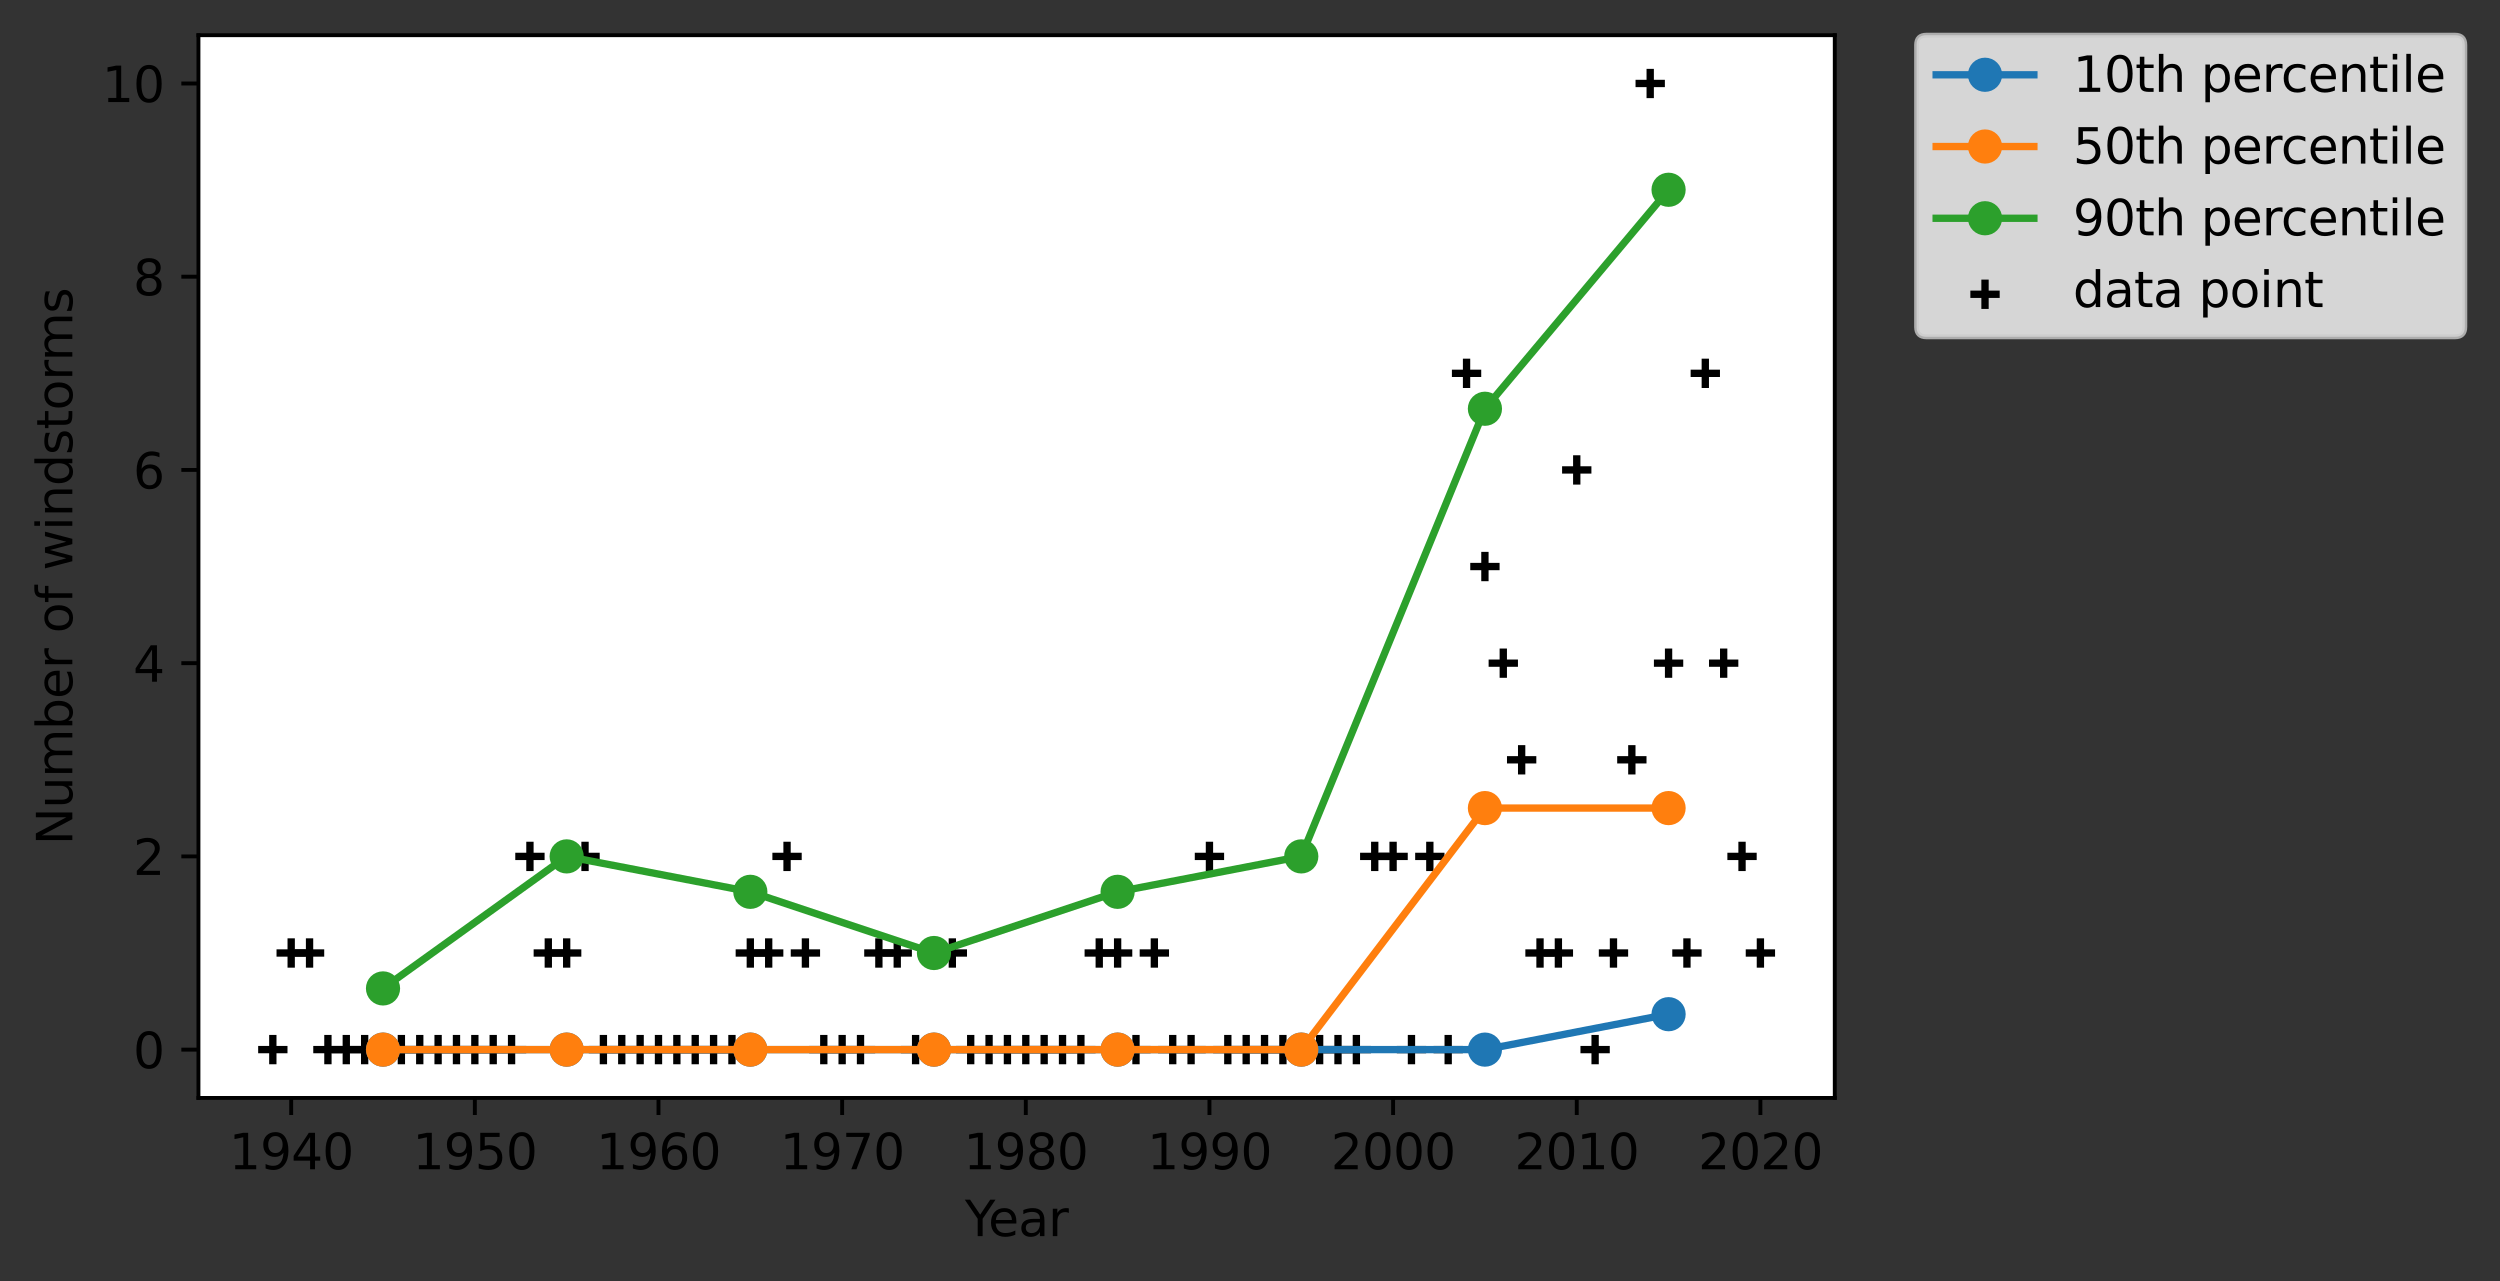 <?xml version="1.0" encoding="utf-8" standalone="no"?>
<!DOCTYPE svg PUBLIC "-//W3C//DTD SVG 1.1//EN"
  "http://www.w3.org/Graphics/SVG/1.1/DTD/svg11.dtd">
<svg xmlns:xlink="http://www.w3.org/1999/xlink" width="511.51pt" height="262.196pt" viewBox="0 0 511.51 262.196" xmlns="http://www.w3.org/2000/svg" version="1.1">
 <rect x="0" y="0" width="511.51" height="262.196" fill="#333333" stroke="none"/>
 <defs>
  <style type="text/css">*{stroke-linejoin: round; stroke-linecap: butt}</style>
 </defs>
 <g id="figure_1">
  <g id="patch_1">
   <path d="M 0 262.196 
L 511.51 262.196 
L 511.51 0 
L 0 0 
L 0 262.196 
z
" style="fill: none"/>
  </g>
  <g id="axes_1">
   <g id="patch_2">
    <path d="M 40.603 224.64 
L 375.403 224.64 
L 375.403 7.2 
L 40.603 7.2 
z
" style="fill: #ffffff"/>
   </g>
   <g id="PathCollection_1">
    <defs>
     <path id="m3cd26a3b27" d="M -3 0 
L 3 0 
M 0 3 
L 0 -3 
" style="stroke: #000000; stroke-width: 1.5"/>
    </defs>
    <g clip-path="url(#paf45ccf042)">
     <use xlink:href="#m3cd26a3b27" x="55.821" y="214.756" style="stroke: #000000; stroke-width: 1.5"/>
     <use xlink:href="#m3cd26a3b27" x="59.579" y="194.989" style="stroke: #000000; stroke-width: 1.5"/>
     <use xlink:href="#m3cd26a3b27" x="63.336" y="194.989" style="stroke: #000000; stroke-width: 1.5"/>
     <use xlink:href="#m3cd26a3b27" x="67.094" y="214.756" style="stroke: #000000; stroke-width: 1.5"/>
     <use xlink:href="#m3cd26a3b27" x="70.852" y="214.756" style="stroke: #000000; stroke-width: 1.5"/>
     <use xlink:href="#m3cd26a3b27" x="74.609" y="214.756" style="stroke: #000000; stroke-width: 1.5"/>
     <use xlink:href="#m3cd26a3b27" x="78.367" y="214.756" style="stroke: #000000; stroke-width: 1.5"/>
     <use xlink:href="#m3cd26a3b27" x="82.124" y="214.756" style="stroke: #000000; stroke-width: 1.5"/>
     <use xlink:href="#m3cd26a3b27" x="85.882" y="214.756" style="stroke: #000000; stroke-width: 1.5"/>
     <use xlink:href="#m3cd26a3b27" x="89.639" y="214.756" style="stroke: #000000; stroke-width: 1.5"/>
     <use xlink:href="#m3cd26a3b27" x="93.397" y="214.756" style="stroke: #000000; stroke-width: 1.5"/>
     <use xlink:href="#m3cd26a3b27" x="97.155" y="214.756" style="stroke: #000000; stroke-width: 1.5"/>
     <use xlink:href="#m3cd26a3b27" x="100.912" y="214.756" style="stroke: #000000; stroke-width: 1.5"/>
     <use xlink:href="#m3cd26a3b27" x="104.67" y="214.756" style="stroke: #000000; stroke-width: 1.5"/>
     <use xlink:href="#m3cd26a3b27" x="108.427" y="175.222" style="stroke: #000000; stroke-width: 1.5"/>
     <use xlink:href="#m3cd26a3b27" x="112.185" y="194.989" style="stroke: #000000; stroke-width: 1.5"/>
     <use xlink:href="#m3cd26a3b27" x="115.943" y="194.989" style="stroke: #000000; stroke-width: 1.5"/>
     <use xlink:href="#m3cd26a3b27" x="119.7" y="175.222" style="stroke: #000000; stroke-width: 1.5"/>
     <use xlink:href="#m3cd26a3b27" x="123.458" y="214.756" style="stroke: #000000; stroke-width: 1.5"/>
     <use xlink:href="#m3cd26a3b27" x="127.215" y="214.756" style="stroke: #000000; stroke-width: 1.5"/>
     <use xlink:href="#m3cd26a3b27" x="130.973" y="214.756" style="stroke: #000000; stroke-width: 1.5"/>
     <use xlink:href="#m3cd26a3b27" x="134.73" y="214.756" style="stroke: #000000; stroke-width: 1.5"/>
     <use xlink:href="#m3cd26a3b27" x="138.488" y="214.756" style="stroke: #000000; stroke-width: 1.5"/>
     <use xlink:href="#m3cd26a3b27" x="142.246" y="214.756" style="stroke: #000000; stroke-width: 1.5"/>
     <use xlink:href="#m3cd26a3b27" x="146.003" y="214.756" style="stroke: #000000; stroke-width: 1.5"/>
     <use xlink:href="#m3cd26a3b27" x="149.761" y="214.756" style="stroke: #000000; stroke-width: 1.5"/>
     <use xlink:href="#m3cd26a3b27" x="153.518" y="194.989" style="stroke: #000000; stroke-width: 1.5"/>
     <use xlink:href="#m3cd26a3b27" x="157.276" y="194.989" style="stroke: #000000; stroke-width: 1.5"/>
     <use xlink:href="#m3cd26a3b27" x="161.033" y="175.222" style="stroke: #000000; stroke-width: 1.5"/>
     <use xlink:href="#m3cd26a3b27" x="164.791" y="194.989" style="stroke: #000000; stroke-width: 1.5"/>
     <use xlink:href="#m3cd26a3b27" x="168.549" y="214.756" style="stroke: #000000; stroke-width: 1.5"/>
     <use xlink:href="#m3cd26a3b27" x="172.306" y="214.756" style="stroke: #000000; stroke-width: 1.5"/>
     <use xlink:href="#m3cd26a3b27" x="176.064" y="214.756" style="stroke: #000000; stroke-width: 1.5"/>
     <use xlink:href="#m3cd26a3b27" x="179.821" y="194.989" style="stroke: #000000; stroke-width: 1.5"/>
     <use xlink:href="#m3cd26a3b27" x="183.579" y="194.989" style="stroke: #000000; stroke-width: 1.5"/>
     <use xlink:href="#m3cd26a3b27" x="187.336" y="214.756" style="stroke: #000000; stroke-width: 1.5"/>
     <use xlink:href="#m3cd26a3b27" x="191.094" y="214.756" style="stroke: #000000; stroke-width: 1.5"/>
     <use xlink:href="#m3cd26a3b27" x="194.852" y="194.989" style="stroke: #000000; stroke-width: 1.5"/>
     <use xlink:href="#m3cd26a3b27" x="198.609" y="214.756" style="stroke: #000000; stroke-width: 1.5"/>
     <use xlink:href="#m3cd26a3b27" x="202.367" y="214.756" style="stroke: #000000; stroke-width: 1.5"/>
     <use xlink:href="#m3cd26a3b27" x="206.124" y="214.756" style="stroke: #000000; stroke-width: 1.5"/>
     <use xlink:href="#m3cd26a3b27" x="209.882" y="214.756" style="stroke: #000000; stroke-width: 1.5"/>
     <use xlink:href="#m3cd26a3b27" x="213.639" y="214.756" style="stroke: #000000; stroke-width: 1.5"/>
     <use xlink:href="#m3cd26a3b27" x="217.397" y="214.756" style="stroke: #000000; stroke-width: 1.5"/>
     <use xlink:href="#m3cd26a3b27" x="221.155" y="214.756" style="stroke: #000000; stroke-width: 1.5"/>
     <use xlink:href="#m3cd26a3b27" x="224.912" y="194.989" style="stroke: #000000; stroke-width: 1.5"/>
     <use xlink:href="#m3cd26a3b27" x="228.67" y="194.989" style="stroke: #000000; stroke-width: 1.5"/>
     <use xlink:href="#m3cd26a3b27" x="232.427" y="214.756" style="stroke: #000000; stroke-width: 1.5"/>
     <use xlink:href="#m3cd26a3b27" x="236.185" y="194.989" style="stroke: #000000; stroke-width: 1.5"/>
     <use xlink:href="#m3cd26a3b27" x="239.943" y="214.756" style="stroke: #000000; stroke-width: 1.5"/>
     <use xlink:href="#m3cd26a3b27" x="243.7" y="214.756" style="stroke: #000000; stroke-width: 1.5"/>
     <use xlink:href="#m3cd26a3b27" x="247.458" y="175.222" style="stroke: #000000; stroke-width: 1.5"/>
     <use xlink:href="#m3cd26a3b27" x="251.215" y="214.756" style="stroke: #000000; stroke-width: 1.5"/>
     <use xlink:href="#m3cd26a3b27" x="254.973" y="214.756" style="stroke: #000000; stroke-width: 1.5"/>
     <use xlink:href="#m3cd26a3b27" x="258.73" y="214.756" style="stroke: #000000; stroke-width: 1.5"/>
     <use xlink:href="#m3cd26a3b27" x="262.488" y="214.756" style="stroke: #000000; stroke-width: 1.5"/>
     <use xlink:href="#m3cd26a3b27" x="266.246" y="214.756" style="stroke: #000000; stroke-width: 1.5"/>
     <use xlink:href="#m3cd26a3b27" x="270.003" y="214.756" style="stroke: #000000; stroke-width: 1.5"/>
     <use xlink:href="#m3cd26a3b27" x="273.761" y="214.756" style="stroke: #000000; stroke-width: 1.5"/>
     <use xlink:href="#m3cd26a3b27" x="277.518" y="214.756" style="stroke: #000000; stroke-width: 1.5"/>
     <use xlink:href="#m3cd26a3b27" x="281.276" y="175.222" style="stroke: #000000; stroke-width: 1.5"/>
     <use xlink:href="#m3cd26a3b27" x="285.033" y="175.222" style="stroke: #000000; stroke-width: 1.5"/>
     <use xlink:href="#m3cd26a3b27" x="288.791" y="214.756" style="stroke: #000000; stroke-width: 1.5"/>
     <use xlink:href="#m3cd26a3b27" x="292.549" y="175.222" style="stroke: #000000; stroke-width: 1.5"/>
     <use xlink:href="#m3cd26a3b27" x="296.306" y="214.756" style="stroke: #000000; stroke-width: 1.5"/>
     <use xlink:href="#m3cd26a3b27" x="300.064" y="76.385" style="stroke: #000000; stroke-width: 1.5"/>
     <use xlink:href="#m3cd26a3b27" x="303.821" y="115.92" style="stroke: #000000; stroke-width: 1.5"/>
     <use xlink:href="#m3cd26a3b27" x="307.579" y="135.687" style="stroke: #000000; stroke-width: 1.5"/>
     <use xlink:href="#m3cd26a3b27" x="311.336" y="155.455" style="stroke: #000000; stroke-width: 1.5"/>
     <use xlink:href="#m3cd26a3b27" x="315.094" y="194.989" style="stroke: #000000; stroke-width: 1.5"/>
     <use xlink:href="#m3cd26a3b27" x="318.852" y="194.989" style="stroke: #000000; stroke-width: 1.5"/>
     <use xlink:href="#m3cd26a3b27" x="322.609" y="96.153" style="stroke: #000000; stroke-width: 1.5"/>
     <use xlink:href="#m3cd26a3b27" x="326.367" y="214.756" style="stroke: #000000; stroke-width: 1.5"/>
     <use xlink:href="#m3cd26a3b27" x="330.124" y="194.989" style="stroke: #000000; stroke-width: 1.5"/>
     <use xlink:href="#m3cd26a3b27" x="333.882" y="155.455" style="stroke: #000000; stroke-width: 1.5"/>
     <use xlink:href="#m3cd26a3b27" x="337.639" y="17.084" style="stroke: #000000; stroke-width: 1.5"/>
     <use xlink:href="#m3cd26a3b27" x="341.397" y="135.687" style="stroke: #000000; stroke-width: 1.5"/>
     <use xlink:href="#m3cd26a3b27" x="345.155" y="194.989" style="stroke: #000000; stroke-width: 1.5"/>
     <use xlink:href="#m3cd26a3b27" x="348.912" y="76.385" style="stroke: #000000; stroke-width: 1.5"/>
     <use xlink:href="#m3cd26a3b27" x="352.67" y="135.687" style="stroke: #000000; stroke-width: 1.5"/>
     <use xlink:href="#m3cd26a3b27" x="356.427" y="175.222" style="stroke: #000000; stroke-width: 1.5"/>
     <use xlink:href="#m3cd26a3b27" x="360.185" y="194.989" style="stroke: #000000; stroke-width: 1.5"/>
    </g>
   </g>
   <g id="matplotlib.axis_1">
    <g id="xtick_1">
     <g id="line2d_1">
      <defs>
       <path id="m3564edff35" d="M 0 0 
L 0 3.5 
" style="stroke: #000000; stroke-width: 0.8"/>
      </defs>
      <g>
       <use xlink:href="#m3564edff35" x="59.579" y="224.64" style="stroke: #000000; stroke-width: 0.8"/>
      </g>
     </g>
     <g id="text_1">
      <!-- 1940 -->
      <g transform="translate(46.854 239.238)scale(0.1 -0.1)">
       <defs>
        <path id="DejaVuSans-31" d="M 794 531 
L 1825 531 
L 1825 4091 
L 703 3866 
L 703 4441 
L 1819 4666 
L 2450 4666 
L 2450 531 
L 3481 531 
L 3481 0 
L 794 0 
L 794 531 
z
" transform="scale(0.016)"/>
        <path id="DejaVuSans-39" d="M 703 97 
L 703 672 
Q 941 559 1184 500 
Q 1428 441 1663 441 
Q 2288 441 2617 861 
Q 2947 1281 2994 2138 
Q 2813 1869 2534 1725 
Q 2256 1581 1919 1581 
Q 1219 1581 811 2004 
Q 403 2428 403 3163 
Q 403 3881 828 4315 
Q 1253 4750 1959 4750 
Q 2769 4750 3195 4129 
Q 3622 3509 3622 2328 
Q 3622 1225 3098 567 
Q 2575 -91 1691 -91 
Q 1453 -91 1209 -44 
Q 966 3 703 97 
z
M 1959 2075 
Q 2384 2075 2632 2365 
Q 2881 2656 2881 3163 
Q 2881 3666 2632 3958 
Q 2384 4250 1959 4250 
Q 1534 4250 1286 3958 
Q 1038 3666 1038 3163 
Q 1038 2656 1286 2365 
Q 1534 2075 1959 2075 
z
" transform="scale(0.016)"/>
        <path id="DejaVuSans-34" d="M 2419 4116 
L 825 1625 
L 2419 1625 
L 2419 4116 
z
M 2253 4666 
L 3047 4666 
L 3047 1625 
L 3713 1625 
L 3713 1100 
L 3047 1100 
L 3047 0 
L 2419 0 
L 2419 1100 
L 313 1100 
L 313 1709 
L 2253 4666 
z
" transform="scale(0.016)"/>
        <path id="DejaVuSans-30" d="M 2034 4250 
Q 1547 4250 1301 3770 
Q 1056 3291 1056 2328 
Q 1056 1369 1301 889 
Q 1547 409 2034 409 
Q 2525 409 2770 889 
Q 3016 1369 3016 2328 
Q 3016 3291 2770 3770 
Q 2525 4250 2034 4250 
z
M 2034 4750 
Q 2819 4750 3233 4129 
Q 3647 3509 3647 2328 
Q 3647 1150 3233 529 
Q 2819 -91 2034 -91 
Q 1250 -91 836 529 
Q 422 1150 422 2328 
Q 422 3509 836 4129 
Q 1250 4750 2034 4750 
z
" transform="scale(0.016)"/>
       </defs>
       <use xlink:href="#DejaVuSans-31"/>
       <use xlink:href="#DejaVuSans-39" x="63.623"/>
       <use xlink:href="#DejaVuSans-34" x="127.246"/>
       <use xlink:href="#DejaVuSans-30" x="190.869"/>
      </g>
     </g>
    </g>
    <g id="xtick_2">
     <g id="line2d_2">
      <g>
       <use xlink:href="#m3564edff35" x="97.155" y="224.64" style="stroke: #000000; stroke-width: 0.8"/>
      </g>
     </g>
     <g id="text_2">
      <!-- 1950 -->
      <g transform="translate(84.43 239.238)scale(0.1 -0.1)">
       <defs>
        <path id="DejaVuSans-35" d="M 691 4666 
L 3169 4666 
L 3169 4134 
L 1269 4134 
L 1269 2991 
Q 1406 3038 1543 3061 
Q 1681 3084 1819 3084 
Q 2600 3084 3056 2656 
Q 3513 2228 3513 1497 
Q 3513 744 3044 326 
Q 2575 -91 1722 -91 
Q 1428 -91 1123 -41 
Q 819 9 494 109 
L 494 744 
Q 775 591 1075 516 
Q 1375 441 1709 441 
Q 2250 441 2565 725 
Q 2881 1009 2881 1497 
Q 2881 1984 2565 2268 
Q 2250 2553 1709 2553 
Q 1456 2553 1204 2497 
Q 953 2441 691 2322 
L 691 4666 
z
" transform="scale(0.016)"/>
       </defs>
       <use xlink:href="#DejaVuSans-31"/>
       <use xlink:href="#DejaVuSans-39" x="63.623"/>
       <use xlink:href="#DejaVuSans-35" x="127.246"/>
       <use xlink:href="#DejaVuSans-30" x="190.869"/>
      </g>
     </g>
    </g>
    <g id="xtick_3">
     <g id="line2d_3">
      <g>
       <use xlink:href="#m3564edff35" x="134.73" y="224.64" style="stroke: #000000; stroke-width: 0.8"/>
      </g>
     </g>
     <g id="text_3">
      <!-- 1960 -->
      <g transform="translate(122.005 239.238)scale(0.1 -0.1)">
       <defs>
        <path id="DejaVuSans-36" d="M 2113 2584 
Q 1688 2584 1439 2293 
Q 1191 2003 1191 1497 
Q 1191 994 1439 701 
Q 1688 409 2113 409 
Q 2538 409 2786 701 
Q 3034 994 3034 1497 
Q 3034 2003 2786 2293 
Q 2538 2584 2113 2584 
z
M 3366 4563 
L 3366 3988 
Q 3128 4100 2886 4159 
Q 2644 4219 2406 4219 
Q 1781 4219 1451 3797 
Q 1122 3375 1075 2522 
Q 1259 2794 1537 2939 
Q 1816 3084 2150 3084 
Q 2853 3084 3261 2657 
Q 3669 2231 3669 1497 
Q 3669 778 3244 343 
Q 2819 -91 2113 -91 
Q 1303 -91 875 529 
Q 447 1150 447 2328 
Q 447 3434 972 4092 
Q 1497 4750 2381 4750 
Q 2619 4750 2861 4703 
Q 3103 4656 3366 4563 
z
" transform="scale(0.016)"/>
       </defs>
       <use xlink:href="#DejaVuSans-31"/>
       <use xlink:href="#DejaVuSans-39" x="63.623"/>
       <use xlink:href="#DejaVuSans-36" x="127.246"/>
       <use xlink:href="#DejaVuSans-30" x="190.869"/>
      </g>
     </g>
    </g>
    <g id="xtick_4">
     <g id="line2d_4">
      <g>
       <use xlink:href="#m3564edff35" x="172.306" y="224.64" style="stroke: #000000; stroke-width: 0.8"/>
      </g>
     </g>
     <g id="text_4">
      <!-- 1970 -->
      <g transform="translate(159.581 239.238)scale(0.1 -0.1)">
       <defs>
        <path id="DejaVuSans-37" d="M 525 4666 
L 3525 4666 
L 3525 4397 
L 1831 0 
L 1172 0 
L 2766 4134 
L 525 4134 
L 525 4666 
z
" transform="scale(0.016)"/>
       </defs>
       <use xlink:href="#DejaVuSans-31"/>
       <use xlink:href="#DejaVuSans-39" x="63.623"/>
       <use xlink:href="#DejaVuSans-37" x="127.246"/>
       <use xlink:href="#DejaVuSans-30" x="190.869"/>
      </g>
     </g>
    </g>
    <g id="xtick_5">
     <g id="line2d_5">
      <g>
       <use xlink:href="#m3564edff35" x="209.882" y="224.64" style="stroke: #000000; stroke-width: 0.8"/>
      </g>
     </g>
     <g id="text_5">
      <!-- 1980 -->
      <g transform="translate(197.157 239.238)scale(0.1 -0.1)">
       <defs>
        <path id="DejaVuSans-38" d="M 2034 2216 
Q 1584 2216 1326 1975 
Q 1069 1734 1069 1313 
Q 1069 891 1326 650 
Q 1584 409 2034 409 
Q 2484 409 2743 651 
Q 3003 894 3003 1313 
Q 3003 1734 2745 1975 
Q 2488 2216 2034 2216 
z
M 1403 2484 
Q 997 2584 770 2862 
Q 544 3141 544 3541 
Q 544 4100 942 4425 
Q 1341 4750 2034 4750 
Q 2731 4750 3128 4425 
Q 3525 4100 3525 3541 
Q 3525 3141 3298 2862 
Q 3072 2584 2669 2484 
Q 3125 2378 3379 2068 
Q 3634 1759 3634 1313 
Q 3634 634 3220 271 
Q 2806 -91 2034 -91 
Q 1263 -91 848 271 
Q 434 634 434 1313 
Q 434 1759 690 2068 
Q 947 2378 1403 2484 
z
M 1172 3481 
Q 1172 3119 1398 2916 
Q 1625 2713 2034 2713 
Q 2441 2713 2670 2916 
Q 2900 3119 2900 3481 
Q 2900 3844 2670 4047 
Q 2441 4250 2034 4250 
Q 1625 4250 1398 4047 
Q 1172 3844 1172 3481 
z
" transform="scale(0.016)"/>
       </defs>
       <use xlink:href="#DejaVuSans-31"/>
       <use xlink:href="#DejaVuSans-39" x="63.623"/>
       <use xlink:href="#DejaVuSans-38" x="127.246"/>
       <use xlink:href="#DejaVuSans-30" x="190.869"/>
      </g>
     </g>
    </g>
    <g id="xtick_6">
     <g id="line2d_6">
      <g>
       <use xlink:href="#m3564edff35" x="247.458" y="224.64" style="stroke: #000000; stroke-width: 0.8"/>
      </g>
     </g>
     <g id="text_6">
      <!-- 1990 -->
      <g transform="translate(234.733 239.238)scale(0.1 -0.1)">
       <use xlink:href="#DejaVuSans-31"/>
       <use xlink:href="#DejaVuSans-39" x="63.623"/>
       <use xlink:href="#DejaVuSans-39" x="127.246"/>
       <use xlink:href="#DejaVuSans-30" x="190.869"/>
      </g>
     </g>
    </g>
    <g id="xtick_7">
     <g id="line2d_7">
      <g>
       <use xlink:href="#m3564edff35" x="285.033" y="224.64" style="stroke: #000000; stroke-width: 0.8"/>
      </g>
     </g>
     <g id="text_7">
      <!-- 2000 -->
      <g transform="translate(272.308 239.238)scale(0.1 -0.1)">
       <defs>
        <path id="DejaVuSans-32" d="M 1228 531 
L 3431 531 
L 3431 0 
L 469 0 
L 469 531 
Q 828 903 1448 1529 
Q 2069 2156 2228 2338 
Q 2531 2678 2651 2914 
Q 2772 3150 2772 3378 
Q 2772 3750 2511 3984 
Q 2250 4219 1831 4219 
Q 1534 4219 1204 4116 
Q 875 4013 500 3803 
L 500 4441 
Q 881 4594 1212 4672 
Q 1544 4750 1819 4750 
Q 2544 4750 2975 4387 
Q 3406 4025 3406 3419 
Q 3406 3131 3298 2873 
Q 3191 2616 2906 2266 
Q 2828 2175 2409 1742 
Q 1991 1309 1228 531 
z
" transform="scale(0.016)"/>
       </defs>
       <use xlink:href="#DejaVuSans-32"/>
       <use xlink:href="#DejaVuSans-30" x="63.623"/>
       <use xlink:href="#DejaVuSans-30" x="127.246"/>
       <use xlink:href="#DejaVuSans-30" x="190.869"/>
      </g>
     </g>
    </g>
    <g id="xtick_8">
     <g id="line2d_8">
      <g>
       <use xlink:href="#m3564edff35" x="322.609" y="224.64" style="stroke: #000000; stroke-width: 0.8"/>
      </g>
     </g>
     <g id="text_8">
      <!-- 2010 -->
      <g transform="translate(309.884 239.238)scale(0.1 -0.1)">
       <use xlink:href="#DejaVuSans-32"/>
       <use xlink:href="#DejaVuSans-30" x="63.623"/>
       <use xlink:href="#DejaVuSans-31" x="127.246"/>
       <use xlink:href="#DejaVuSans-30" x="190.869"/>
      </g>
     </g>
    </g>
    <g id="xtick_9">
     <g id="line2d_9">
      <g>
       <use xlink:href="#m3564edff35" x="360.185" y="224.64" style="stroke: #000000; stroke-width: 0.8"/>
      </g>
     </g>
     <g id="text_9">
      <!-- 2020 -->
      <g transform="translate(347.46 239.238)scale(0.1 -0.1)">
       <use xlink:href="#DejaVuSans-32"/>
       <use xlink:href="#DejaVuSans-30" x="63.623"/>
       <use xlink:href="#DejaVuSans-32" x="127.246"/>
       <use xlink:href="#DejaVuSans-30" x="190.869"/>
      </g>
     </g>
    </g>
    <g id="text_10">
     <!-- Year -->
     <g transform="translate(197.416 252.917)scale(0.1 -0.1)">
      <defs>
       <path id="DejaVuSans-59" d="M -13 4666 
L 666 4666 
L 1959 2747 
L 3244 4666 
L 3922 4666 
L 2272 2222 
L 2272 0 
L 1638 0 
L 1638 2222 
L -13 4666 
z
" transform="scale(0.016)"/>
       <path id="DejaVuSans-65" d="M 3597 1894 
L 3597 1613 
L 953 1613 
Q 991 1019 1311 708 
Q 1631 397 2203 397 
Q 2534 397 2845 478 
Q 3156 559 3463 722 
L 3463 178 
Q 3153 47 2828 -22 
Q 2503 -91 2169 -91 
Q 1331 -91 842 396 
Q 353 884 353 1716 
Q 353 2575 817 3079 
Q 1281 3584 2069 3584 
Q 2775 3584 3186 3129 
Q 3597 2675 3597 1894 
z
M 3022 2063 
Q 3016 2534 2758 2815 
Q 2500 3097 2075 3097 
Q 1594 3097 1305 2825 
Q 1016 2553 972 2059 
L 3022 2063 
z
" transform="scale(0.016)"/>
       <path id="DejaVuSans-61" d="M 2194 1759 
Q 1497 1759 1228 1600 
Q 959 1441 959 1056 
Q 959 750 1161 570 
Q 1363 391 1709 391 
Q 2188 391 2477 730 
Q 2766 1069 2766 1631 
L 2766 1759 
L 2194 1759 
z
M 3341 1997 
L 3341 0 
L 2766 0 
L 2766 531 
Q 2569 213 2275 61 
Q 1981 -91 1556 -91 
Q 1019 -91 701 211 
Q 384 513 384 1019 
Q 384 1609 779 1909 
Q 1175 2209 1959 2209 
L 2766 2209 
L 2766 2266 
Q 2766 2663 2505 2880 
Q 2244 3097 1772 3097 
Q 1472 3097 1187 3025 
Q 903 2953 641 2809 
L 641 3341 
Q 956 3463 1253 3523 
Q 1550 3584 1831 3584 
Q 2591 3584 2966 3190 
Q 3341 2797 3341 1997 
z
" transform="scale(0.016)"/>
       <path id="DejaVuSans-72" d="M 2631 2963 
Q 2534 3019 2420 3045 
Q 2306 3072 2169 3072 
Q 1681 3072 1420 2755 
Q 1159 2438 1159 1844 
L 1159 0 
L 581 0 
L 581 3500 
L 1159 3500 
L 1159 2956 
Q 1341 3275 1631 3429 
Q 1922 3584 2338 3584 
Q 2397 3584 2469 3576 
Q 2541 3569 2628 3553 
L 2631 2963 
z
" transform="scale(0.016)"/>
      </defs>
      <use xlink:href="#DejaVuSans-59"/>
      <use xlink:href="#DejaVuSans-65" x="47.834"/>
      <use xlink:href="#DejaVuSans-61" x="109.357"/>
      <use xlink:href="#DejaVuSans-72" x="170.637"/>
     </g>
    </g>
   </g>
   <g id="matplotlib.axis_2">
    <g id="ytick_1">
     <g id="line2d_10">
      <defs>
       <path id="m131e6b69eb" d="M 0 0 
L -3.5 0 
" style="stroke: #000000; stroke-width: 0.8"/>
      </defs>
      <g>
       <use xlink:href="#m131e6b69eb" x="40.603" y="214.756" style="stroke: #000000; stroke-width: 0.8"/>
      </g>
     </g>
     <g id="text_11">
      <!-- 0 -->
      <g transform="translate(27.241 218.556)scale(0.1 -0.1)">
       <use xlink:href="#DejaVuSans-30"/>
      </g>
     </g>
    </g>
    <g id="ytick_2">
     <g id="line2d_11">
      <g>
       <use xlink:href="#m131e6b69eb" x="40.603" y="175.222" style="stroke: #000000; stroke-width: 0.8"/>
      </g>
     </g>
     <g id="text_12">
      <!-- 2 -->
      <g transform="translate(27.241 179.021)scale(0.1 -0.1)">
       <use xlink:href="#DejaVuSans-32"/>
      </g>
     </g>
    </g>
    <g id="ytick_3">
     <g id="line2d_12">
      <g>
       <use xlink:href="#m131e6b69eb" x="40.603" y="135.687" style="stroke: #000000; stroke-width: 0.8"/>
      </g>
     </g>
     <g id="text_13">
      <!-- 4 -->
      <g transform="translate(27.241 139.486)scale(0.1 -0.1)">
       <use xlink:href="#DejaVuSans-34"/>
      </g>
     </g>
    </g>
    <g id="ytick_4">
     <g id="line2d_13">
      <g>
       <use xlink:href="#m131e6b69eb" x="40.603" y="96.153" style="stroke: #000000; stroke-width: 0.8"/>
      </g>
     </g>
     <g id="text_14">
      <!-- 6 -->
      <g transform="translate(27.241 99.952)scale(0.1 -0.1)">
       <use xlink:href="#DejaVuSans-36"/>
      </g>
     </g>
    </g>
    <g id="ytick_5">
     <g id="line2d_14">
      <g>
       <use xlink:href="#m131e6b69eb" x="40.603" y="56.618" style="stroke: #000000; stroke-width: 0.8"/>
      </g>
     </g>
     <g id="text_15">
      <!-- 8 -->
      <g transform="translate(27.241 60.417)scale(0.1 -0.1)">
       <use xlink:href="#DejaVuSans-38"/>
      </g>
     </g>
    </g>
    <g id="ytick_6">
     <g id="line2d_15">
      <g>
       <use xlink:href="#m131e6b69eb" x="40.603" y="17.084" style="stroke: #000000; stroke-width: 0.8"/>
      </g>
     </g>
     <g id="text_16">
      <!-- 10 -->
      <g transform="translate(20.878 20.883)scale(0.1 -0.1)">
       <use xlink:href="#DejaVuSans-31"/>
       <use xlink:href="#DejaVuSans-30" x="63.623"/>
      </g>
     </g>
    </g>
    <g id="text_17">
     <!-- Number of windstorms -->
     <g transform="translate(14.798 172.892)rotate(-90)scale(0.1 -0.1)">
      <defs>
       <path id="DejaVuSans-4e" d="M 628 4666 
L 1478 4666 
L 3547 763 
L 3547 4666 
L 4159 4666 
L 4159 0 
L 3309 0 
L 1241 3903 
L 1241 0 
L 628 0 
L 628 4666 
z
" transform="scale(0.016)"/>
       <path id="DejaVuSans-75" d="M 544 1381 
L 544 3500 
L 1119 3500 
L 1119 1403 
Q 1119 906 1312 657 
Q 1506 409 1894 409 
Q 2359 409 2629 706 
Q 2900 1003 2900 1516 
L 2900 3500 
L 3475 3500 
L 3475 0 
L 2900 0 
L 2900 538 
Q 2691 219 2414 64 
Q 2138 -91 1772 -91 
Q 1169 -91 856 284 
Q 544 659 544 1381 
z
M 1991 3584 
L 1991 3584 
z
" transform="scale(0.016)"/>
       <path id="DejaVuSans-6d" d="M 3328 2828 
Q 3544 3216 3844 3400 
Q 4144 3584 4550 3584 
Q 5097 3584 5394 3201 
Q 5691 2819 5691 2113 
L 5691 0 
L 5113 0 
L 5113 2094 
Q 5113 2597 4934 2840 
Q 4756 3084 4391 3084 
Q 3944 3084 3684 2787 
Q 3425 2491 3425 1978 
L 3425 0 
L 2847 0 
L 2847 2094 
Q 2847 2600 2669 2842 
Q 2491 3084 2119 3084 
Q 1678 3084 1418 2786 
Q 1159 2488 1159 1978 
L 1159 0 
L 581 0 
L 581 3500 
L 1159 3500 
L 1159 2956 
Q 1356 3278 1631 3431 
Q 1906 3584 2284 3584 
Q 2666 3584 2933 3390 
Q 3200 3197 3328 2828 
z
" transform="scale(0.016)"/>
       <path id="DejaVuSans-62" d="M 3116 1747 
Q 3116 2381 2855 2742 
Q 2594 3103 2138 3103 
Q 1681 3103 1420 2742 
Q 1159 2381 1159 1747 
Q 1159 1113 1420 752 
Q 1681 391 2138 391 
Q 2594 391 2855 752 
Q 3116 1113 3116 1747 
z
M 1159 2969 
Q 1341 3281 1617 3432 
Q 1894 3584 2278 3584 
Q 2916 3584 3314 3078 
Q 3713 2572 3713 1747 
Q 3713 922 3314 415 
Q 2916 -91 2278 -91 
Q 1894 -91 1617 61 
Q 1341 213 1159 525 
L 1159 0 
L 581 0 
L 581 4863 
L 1159 4863 
L 1159 2969 
z
" transform="scale(0.016)"/>
       <path id="DejaVuSans-20" transform="scale(0.016)"/>
       <path id="DejaVuSans-6f" d="M 1959 3097 
Q 1497 3097 1228 2736 
Q 959 2375 959 1747 
Q 959 1119 1226 758 
Q 1494 397 1959 397 
Q 2419 397 2687 759 
Q 2956 1122 2956 1747 
Q 2956 2369 2687 2733 
Q 2419 3097 1959 3097 
z
M 1959 3584 
Q 2709 3584 3137 3096 
Q 3566 2609 3566 1747 
Q 3566 888 3137 398 
Q 2709 -91 1959 -91 
Q 1206 -91 779 398 
Q 353 888 353 1747 
Q 353 2609 779 3096 
Q 1206 3584 1959 3584 
z
" transform="scale(0.016)"/>
       <path id="DejaVuSans-66" d="M 2375 4863 
L 2375 4384 
L 1825 4384 
Q 1516 4384 1395 4259 
Q 1275 4134 1275 3809 
L 1275 3500 
L 2222 3500 
L 2222 3053 
L 1275 3053 
L 1275 0 
L 697 0 
L 697 3053 
L 147 3053 
L 147 3500 
L 697 3500 
L 697 3744 
Q 697 4328 969 4595 
Q 1241 4863 1831 4863 
L 2375 4863 
z
" transform="scale(0.016)"/>
       <path id="DejaVuSans-77" d="M 269 3500 
L 844 3500 
L 1563 769 
L 2278 3500 
L 2956 3500 
L 3675 769 
L 4391 3500 
L 4966 3500 
L 4050 0 
L 3372 0 
L 2619 2869 
L 1863 0 
L 1184 0 
L 269 3500 
z
" transform="scale(0.016)"/>
       <path id="DejaVuSans-69" d="M 603 3500 
L 1178 3500 
L 1178 0 
L 603 0 
L 603 3500 
z
M 603 4863 
L 1178 4863 
L 1178 4134 
L 603 4134 
L 603 4863 
z
" transform="scale(0.016)"/>
       <path id="DejaVuSans-6e" d="M 3513 2113 
L 3513 0 
L 2938 0 
L 2938 2094 
Q 2938 2591 2744 2837 
Q 2550 3084 2163 3084 
Q 1697 3084 1428 2787 
Q 1159 2491 1159 1978 
L 1159 0 
L 581 0 
L 581 3500 
L 1159 3500 
L 1159 2956 
Q 1366 3272 1645 3428 
Q 1925 3584 2291 3584 
Q 2894 3584 3203 3211 
Q 3513 2838 3513 2113 
z
" transform="scale(0.016)"/>
       <path id="DejaVuSans-64" d="M 2906 2969 
L 2906 4863 
L 3481 4863 
L 3481 0 
L 2906 0 
L 2906 525 
Q 2725 213 2448 61 
Q 2172 -91 1784 -91 
Q 1150 -91 751 415 
Q 353 922 353 1747 
Q 353 2572 751 3078 
Q 1150 3584 1784 3584 
Q 2172 3584 2448 3432 
Q 2725 3281 2906 2969 
z
M 947 1747 
Q 947 1113 1208 752 
Q 1469 391 1925 391 
Q 2381 391 2643 752 
Q 2906 1113 2906 1747 
Q 2906 2381 2643 2742 
Q 2381 3103 1925 3103 
Q 1469 3103 1208 2742 
Q 947 2381 947 1747 
z
" transform="scale(0.016)"/>
       <path id="DejaVuSans-73" d="M 2834 3397 
L 2834 2853 
Q 2591 2978 2328 3040 
Q 2066 3103 1784 3103 
Q 1356 3103 1142 2972 
Q 928 2841 928 2578 
Q 928 2378 1081 2264 
Q 1234 2150 1697 2047 
L 1894 2003 
Q 2506 1872 2764 1633 
Q 3022 1394 3022 966 
Q 3022 478 2636 193 
Q 2250 -91 1575 -91 
Q 1294 -91 989 -36 
Q 684 19 347 128 
L 347 722 
Q 666 556 975 473 
Q 1284 391 1588 391 
Q 1994 391 2212 530 
Q 2431 669 2431 922 
Q 2431 1156 2273 1281 
Q 2116 1406 1581 1522 
L 1381 1569 
Q 847 1681 609 1914 
Q 372 2147 372 2553 
Q 372 3047 722 3315 
Q 1072 3584 1716 3584 
Q 2034 3584 2315 3537 
Q 2597 3491 2834 3397 
z
" transform="scale(0.016)"/>
       <path id="DejaVuSans-74" d="M 1172 4494 
L 1172 3500 
L 2356 3500 
L 2356 3053 
L 1172 3053 
L 1172 1153 
Q 1172 725 1289 603 
Q 1406 481 1766 481 
L 2356 481 
L 2356 0 
L 1766 0 
Q 1100 0 847 248 
Q 594 497 594 1153 
L 594 3053 
L 172 3053 
L 172 3500 
L 594 3500 
L 594 4494 
L 1172 4494 
z
" transform="scale(0.016)"/>
      </defs>
      <use xlink:href="#DejaVuSans-4e"/>
      <use xlink:href="#DejaVuSans-75" x="74.805"/>
      <use xlink:href="#DejaVuSans-6d" x="138.184"/>
      <use xlink:href="#DejaVuSans-62" x="235.596"/>
      <use xlink:href="#DejaVuSans-65" x="299.072"/>
      <use xlink:href="#DejaVuSans-72" x="360.596"/>
      <use xlink:href="#DejaVuSans-20" x="401.709"/>
      <use xlink:href="#DejaVuSans-6f" x="433.496"/>
      <use xlink:href="#DejaVuSans-66" x="494.678"/>
      <use xlink:href="#DejaVuSans-20" x="529.883"/>
      <use xlink:href="#DejaVuSans-77" x="561.67"/>
      <use xlink:href="#DejaVuSans-69" x="643.457"/>
      <use xlink:href="#DejaVuSans-6e" x="671.24"/>
      <use xlink:href="#DejaVuSans-64" x="734.619"/>
      <use xlink:href="#DejaVuSans-73" x="798.096"/>
      <use xlink:href="#DejaVuSans-74" x="850.195"/>
      <use xlink:href="#DejaVuSans-6f" x="889.404"/>
      <use xlink:href="#DejaVuSans-72" x="950.586"/>
      <use xlink:href="#DejaVuSans-6d" x="989.949"/>
      <use xlink:href="#DejaVuSans-73" x="1087.361"/>
     </g>
    </g>
   </g>
   <g id="line2d_16">
    <path d="M 78.367 214.756 
L 115.943 214.756 
L 153.518 214.756 
L 191.094 214.756 
L 228.67 214.756 
L 266.246 214.756 
L 303.821 214.756 
L 341.397 207.508 
" clip-path="url(#paf45ccf042)" style="fill: none; stroke: #1f77b4; stroke-width: 1.5; stroke-linecap: square"/>
    <defs>
     <path id="m93d884dfbd" d="M 0 3 
C 0.796 3 1.559 2.684 2.121 2.121 
C 2.684 1.559 3 0.796 3 0 
C 3 -0.796 2.684 -1.559 2.121 -2.121 
C 1.559 -2.684 0.796 -3 0 -3 
C -0.796 -3 -1.559 -2.684 -2.121 -2.121 
C -2.684 -1.559 -3 -0.796 -3 0 
C -3 0.796 -2.684 1.559 -2.121 2.121 
C -1.559 2.684 -0.796 3 0 3 
z
" style="stroke: #1f77b4"/>
    </defs>
    <g clip-path="url(#paf45ccf042)">
     <use xlink:href="#m93d884dfbd" x="78.367" y="214.756" style="fill: #1f77b4; stroke: #1f77b4"/>
     <use xlink:href="#m93d884dfbd" x="115.943" y="214.756" style="fill: #1f77b4; stroke: #1f77b4"/>
     <use xlink:href="#m93d884dfbd" x="153.518" y="214.756" style="fill: #1f77b4; stroke: #1f77b4"/>
     <use xlink:href="#m93d884dfbd" x="191.094" y="214.756" style="fill: #1f77b4; stroke: #1f77b4"/>
     <use xlink:href="#m93d884dfbd" x="228.67" y="214.756" style="fill: #1f77b4; stroke: #1f77b4"/>
     <use xlink:href="#m93d884dfbd" x="266.246" y="214.756" style="fill: #1f77b4; stroke: #1f77b4"/>
     <use xlink:href="#m93d884dfbd" x="303.821" y="214.756" style="fill: #1f77b4; stroke: #1f77b4"/>
     <use xlink:href="#m93d884dfbd" x="341.397" y="207.508" style="fill: #1f77b4; stroke: #1f77b4"/>
    </g>
   </g>
   <g id="line2d_17">
    <path d="M 78.367 214.756 
L 115.943 214.756 
L 153.518 214.756 
L 191.094 214.756 
L 228.67 214.756 
L 266.246 214.756 
L 303.821 165.338 
L 341.397 165.338 
" clip-path="url(#paf45ccf042)" style="fill: none; stroke: #ff7f0e; stroke-width: 1.5; stroke-linecap: square"/>
    <defs>
     <path id="mb6b67c617d" d="M 0 3 
C 0.796 3 1.559 2.684 2.121 2.121 
C 2.684 1.559 3 0.796 3 0 
C 3 -0.796 2.684 -1.559 2.121 -2.121 
C 1.559 -2.684 0.796 -3 0 -3 
C -0.796 -3 -1.559 -2.684 -2.121 -2.121 
C -2.684 -1.559 -3 -0.796 -3 0 
C -3 0.796 -2.684 1.559 -2.121 2.121 
C -1.559 2.684 -0.796 3 0 3 
z
" style="stroke: #ff7f0e"/>
    </defs>
    <g clip-path="url(#paf45ccf042)">
     <use xlink:href="#mb6b67c617d" x="78.367" y="214.756" style="fill: #ff7f0e; stroke: #ff7f0e"/>
     <use xlink:href="#mb6b67c617d" x="115.943" y="214.756" style="fill: #ff7f0e; stroke: #ff7f0e"/>
     <use xlink:href="#mb6b67c617d" x="153.518" y="214.756" style="fill: #ff7f0e; stroke: #ff7f0e"/>
     <use xlink:href="#mb6b67c617d" x="191.094" y="214.756" style="fill: #ff7f0e; stroke: #ff7f0e"/>
     <use xlink:href="#mb6b67c617d" x="228.67" y="214.756" style="fill: #ff7f0e; stroke: #ff7f0e"/>
     <use xlink:href="#mb6b67c617d" x="266.246" y="214.756" style="fill: #ff7f0e; stroke: #ff7f0e"/>
     <use xlink:href="#mb6b67c617d" x="303.821" y="165.338" style="fill: #ff7f0e; stroke: #ff7f0e"/>
     <use xlink:href="#mb6b67c617d" x="341.397" y="165.338" style="fill: #ff7f0e; stroke: #ff7f0e"/>
    </g>
   </g>
   <g id="line2d_18">
    <path d="M 78.367 202.237 
L 115.943 175.222 
L 153.518 182.47 
L 191.094 194.989 
L 228.67 182.47 
L 266.246 175.222 
L 303.821 83.633 
L 341.397 38.828 
" clip-path="url(#paf45ccf042)" style="fill: none; stroke: #2ca02c; stroke-width: 1.5; stroke-linecap: square"/>
    <defs>
     <path id="m4460eb2641" d="M 0 3 
C 0.796 3 1.559 2.684 2.121 2.121 
C 2.684 1.559 3 0.796 3 0 
C 3 -0.796 2.684 -1.559 2.121 -2.121 
C 1.559 -2.684 0.796 -3 0 -3 
C -0.796 -3 -1.559 -2.684 -2.121 -2.121 
C -2.684 -1.559 -3 -0.796 -3 0 
C -3 0.796 -2.684 1.559 -2.121 2.121 
C -1.559 2.684 -0.796 3 0 3 
z
" style="stroke: #2ca02c"/>
    </defs>
    <g clip-path="url(#paf45ccf042)">
     <use xlink:href="#m4460eb2641" x="78.367" y="202.237" style="fill: #2ca02c; stroke: #2ca02c"/>
     <use xlink:href="#m4460eb2641" x="115.943" y="175.222" style="fill: #2ca02c; stroke: #2ca02c"/>
     <use xlink:href="#m4460eb2641" x="153.518" y="182.47" style="fill: #2ca02c; stroke: #2ca02c"/>
     <use xlink:href="#m4460eb2641" x="191.094" y="194.989" style="fill: #2ca02c; stroke: #2ca02c"/>
     <use xlink:href="#m4460eb2641" x="228.67" y="182.47" style="fill: #2ca02c; stroke: #2ca02c"/>
     <use xlink:href="#m4460eb2641" x="266.246" y="175.222" style="fill: #2ca02c; stroke: #2ca02c"/>
     <use xlink:href="#m4460eb2641" x="303.821" y="83.633" style="fill: #2ca02c; stroke: #2ca02c"/>
     <use xlink:href="#m4460eb2641" x="341.397" y="38.828" style="fill: #2ca02c; stroke: #2ca02c"/>
    </g>
   </g>
   <g id="patch_3">
    <path d="M 40.603 224.64 
L 40.603 7.2 
" style="fill: none; stroke: #000000; stroke-width: 0.8; stroke-linejoin: miter; stroke-linecap: square"/>
   </g>
   <g id="patch_4">
    <path d="M 375.403 224.64 
L 375.403 7.2 
" style="fill: none; stroke: #000000; stroke-width: 0.8; stroke-linejoin: miter; stroke-linecap: square"/>
   </g>
   <g id="patch_5">
    <path d="M 40.603 224.64 
L 375.403 224.64 
" style="fill: none; stroke: #000000; stroke-width: 0.8; stroke-linejoin: miter; stroke-linecap: square"/>
   </g>
   <g id="patch_6">
    <path d="M 40.603 7.2 
L 375.403 7.2 
" style="fill: none; stroke: #000000; stroke-width: 0.8; stroke-linejoin: miter; stroke-linecap: square"/>
   </g>
   <g id="legend_1">
    <g id="patch_7">
     <path d="M 394.143 68.912 
L 502.31 68.912 
Q 504.31 68.912 504.31 66.912 
L 504.31 9.2 
Q 504.31 7.2 502.31 7.2 
L 394.143 7.2 
Q 392.143 7.2 392.143 9.2 
L 392.143 66.912 
Q 392.143 68.912 394.143 68.912 
z
" style="fill: #ffffff; opacity: 0.8; stroke: #cccccc; stroke-linejoin: miter"/>
    </g>
    <g id="line2d_19">
     <path d="M 396.143 15.298 
L 406.143 15.298 
L 416.143 15.298 
" style="fill: none; stroke: #1f77b4; stroke-width: 1.5; stroke-linecap: square"/>
     <g>
      <use xlink:href="#m93d884dfbd" x="406.143" y="15.298" style="fill: #1f77b4; stroke: #1f77b4"/>
     </g>
    </g>
    <g id="text_18">
     <!-- 10th percentile -->
     <g transform="translate(424.143 18.798)scale(0.1 -0.1)">
      <defs>
       <path id="DejaVuSans-68" d="M 3513 2113 
L 3513 0 
L 2938 0 
L 2938 2094 
Q 2938 2591 2744 2837 
Q 2550 3084 2163 3084 
Q 1697 3084 1428 2787 
Q 1159 2491 1159 1978 
L 1159 0 
L 581 0 
L 581 4863 
L 1159 4863 
L 1159 2956 
Q 1366 3272 1645 3428 
Q 1925 3584 2291 3584 
Q 2894 3584 3203 3211 
Q 3513 2838 3513 2113 
z
" transform="scale(0.016)"/>
       <path id="DejaVuSans-70" d="M 1159 525 
L 1159 -1331 
L 581 -1331 
L 581 3500 
L 1159 3500 
L 1159 2969 
Q 1341 3281 1617 3432 
Q 1894 3584 2278 3584 
Q 2916 3584 3314 3078 
Q 3713 2572 3713 1747 
Q 3713 922 3314 415 
Q 2916 -91 2278 -91 
Q 1894 -91 1617 61 
Q 1341 213 1159 525 
z
M 3116 1747 
Q 3116 2381 2855 2742 
Q 2594 3103 2138 3103 
Q 1681 3103 1420 2742 
Q 1159 2381 1159 1747 
Q 1159 1113 1420 752 
Q 1681 391 2138 391 
Q 2594 391 2855 752 
Q 3116 1113 3116 1747 
z
" transform="scale(0.016)"/>
       <path id="DejaVuSans-63" d="M 3122 3366 
L 3122 2828 
Q 2878 2963 2633 3030 
Q 2388 3097 2138 3097 
Q 1578 3097 1268 2742 
Q 959 2388 959 1747 
Q 959 1106 1268 751 
Q 1578 397 2138 397 
Q 2388 397 2633 464 
Q 2878 531 3122 666 
L 3122 134 
Q 2881 22 2623 -34 
Q 2366 -91 2075 -91 
Q 1284 -91 818 406 
Q 353 903 353 1747 
Q 353 2603 823 3093 
Q 1294 3584 2113 3584 
Q 2378 3584 2631 3529 
Q 2884 3475 3122 3366 
z
" transform="scale(0.016)"/>
       <path id="DejaVuSans-6c" d="M 603 4863 
L 1178 4863 
L 1178 0 
L 603 0 
L 603 4863 
z
" transform="scale(0.016)"/>
      </defs>
      <use xlink:href="#DejaVuSans-31"/>
      <use xlink:href="#DejaVuSans-30" x="63.623"/>
      <use xlink:href="#DejaVuSans-74" x="127.246"/>
      <use xlink:href="#DejaVuSans-68" x="166.455"/>
      <use xlink:href="#DejaVuSans-20" x="229.834"/>
      <use xlink:href="#DejaVuSans-70" x="261.621"/>
      <use xlink:href="#DejaVuSans-65" x="325.098"/>
      <use xlink:href="#DejaVuSans-72" x="386.621"/>
      <use xlink:href="#DejaVuSans-63" x="425.484"/>
      <use xlink:href="#DejaVuSans-65" x="480.465"/>
      <use xlink:href="#DejaVuSans-6e" x="541.988"/>
      <use xlink:href="#DejaVuSans-74" x="605.367"/>
      <use xlink:href="#DejaVuSans-69" x="644.576"/>
      <use xlink:href="#DejaVuSans-6c" x="672.359"/>
      <use xlink:href="#DejaVuSans-65" x="700.143"/>
     </g>
    </g>
    <g id="line2d_20">
     <path d="M 396.143 29.977 
L 406.143 29.977 
L 416.143 29.977 
" style="fill: none; stroke: #ff7f0e; stroke-width: 1.5; stroke-linecap: square"/>
     <g>
      <use xlink:href="#mb6b67c617d" x="406.143" y="29.977" style="fill: #ff7f0e; stroke: #ff7f0e"/>
     </g>
    </g>
    <g id="text_19">
     <!-- 50th percentile -->
     <g transform="translate(424.143 33.477)scale(0.1 -0.1)">
      <use xlink:href="#DejaVuSans-35"/>
      <use xlink:href="#DejaVuSans-30" x="63.623"/>
      <use xlink:href="#DejaVuSans-74" x="127.246"/>
      <use xlink:href="#DejaVuSans-68" x="166.455"/>
      <use xlink:href="#DejaVuSans-20" x="229.834"/>
      <use xlink:href="#DejaVuSans-70" x="261.621"/>
      <use xlink:href="#DejaVuSans-65" x="325.098"/>
      <use xlink:href="#DejaVuSans-72" x="386.621"/>
      <use xlink:href="#DejaVuSans-63" x="425.484"/>
      <use xlink:href="#DejaVuSans-65" x="480.465"/>
      <use xlink:href="#DejaVuSans-6e" x="541.988"/>
      <use xlink:href="#DejaVuSans-74" x="605.367"/>
      <use xlink:href="#DejaVuSans-69" x="644.576"/>
      <use xlink:href="#DejaVuSans-6c" x="672.359"/>
      <use xlink:href="#DejaVuSans-65" x="700.143"/>
     </g>
    </g>
    <g id="line2d_21">
     <path d="M 396.143 44.655 
L 406.143 44.655 
L 416.143 44.655 
" style="fill: none; stroke: #2ca02c; stroke-width: 1.5; stroke-linecap: square"/>
     <g>
      <use xlink:href="#m4460eb2641" x="406.143" y="44.655" style="fill: #2ca02c; stroke: #2ca02c"/>
     </g>
    </g>
    <g id="text_20">
     <!-- 90th percentile -->
     <g transform="translate(424.143 48.155)scale(0.1 -0.1)">
      <use xlink:href="#DejaVuSans-39"/>
      <use xlink:href="#DejaVuSans-30" x="63.623"/>
      <use xlink:href="#DejaVuSans-74" x="127.246"/>
      <use xlink:href="#DejaVuSans-68" x="166.455"/>
      <use xlink:href="#DejaVuSans-20" x="229.834"/>
      <use xlink:href="#DejaVuSans-70" x="261.621"/>
      <use xlink:href="#DejaVuSans-65" x="325.098"/>
      <use xlink:href="#DejaVuSans-72" x="386.621"/>
      <use xlink:href="#DejaVuSans-63" x="425.484"/>
      <use xlink:href="#DejaVuSans-65" x="480.465"/>
      <use xlink:href="#DejaVuSans-6e" x="541.988"/>
      <use xlink:href="#DejaVuSans-74" x="605.367"/>
      <use xlink:href="#DejaVuSans-69" x="644.576"/>
      <use xlink:href="#DejaVuSans-6c" x="672.359"/>
      <use xlink:href="#DejaVuSans-65" x="700.143"/>
     </g>
    </g>
    <g id="PathCollection_2">
     <g>
      <use xlink:href="#m3cd26a3b27" x="406.143" y="60.208" style="stroke: #000000; stroke-width: 1.5"/>
     </g>
    </g>
    <g id="text_21">
     <!-- data point -->
     <g transform="translate(424.143 62.833)scale(0.1 -0.1)">
      <use xlink:href="#DejaVuSans-64"/>
      <use xlink:href="#DejaVuSans-61" x="63.477"/>
      <use xlink:href="#DejaVuSans-74" x="124.756"/>
      <use xlink:href="#DejaVuSans-61" x="163.965"/>
      <use xlink:href="#DejaVuSans-20" x="225.244"/>
      <use xlink:href="#DejaVuSans-70" x="257.031"/>
      <use xlink:href="#DejaVuSans-6f" x="320.508"/>
      <use xlink:href="#DejaVuSans-69" x="381.689"/>
      <use xlink:href="#DejaVuSans-6e" x="409.473"/>
      <use xlink:href="#DejaVuSans-74" x="472.852"/>
     </g>
    </g>
   </g>
  </g>
 </g>
 <defs>
  <clipPath id="paf45ccf042">
   <rect x="40.603" y="7.2" width="334.8" height="217.44"/>
  </clipPath>
 </defs>
</svg>
